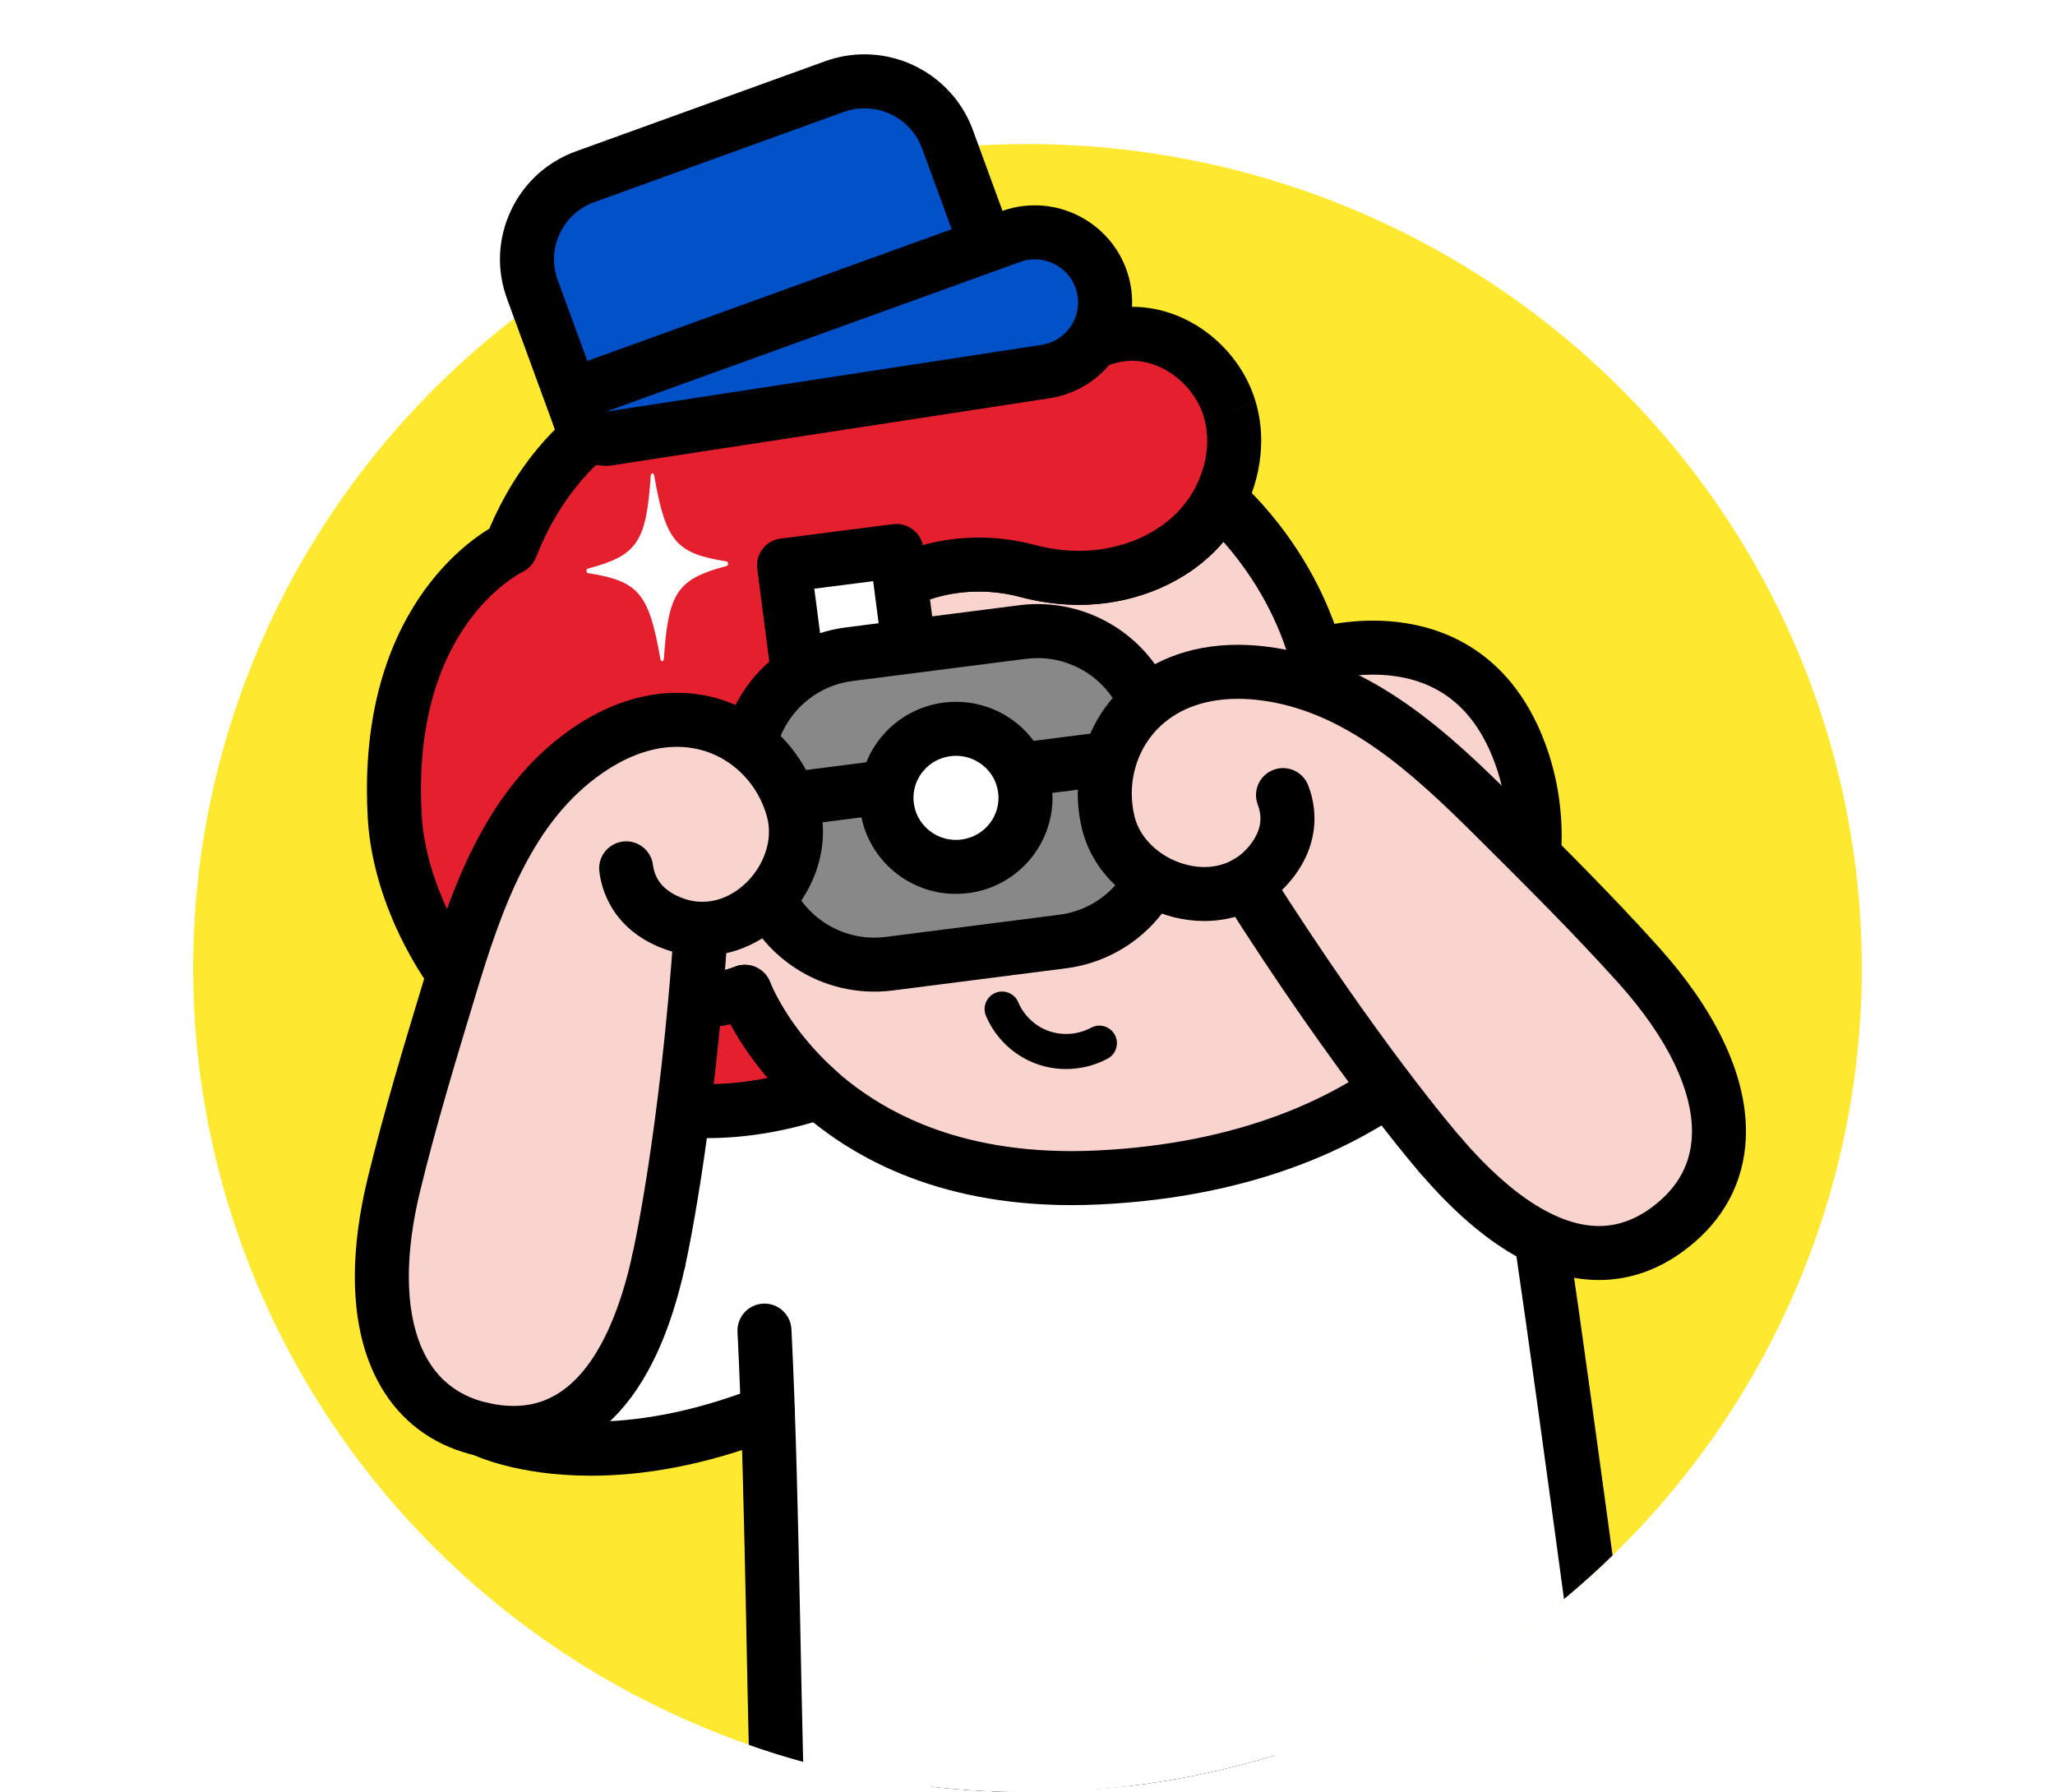 <?xml version="1.0" encoding="UTF-8"?>
<svg id="_レイヤー_1" data-name="レイヤー_1" xmlns="http://www.w3.org/2000/svg" xmlns:xlink="http://www.w3.org/1999/xlink" version="1.1" viewBox="0 0 250 218">
  <!-- Generator: Adobe Illustrator 29.2.1, SVG Export Plug-In . SVG Version: 2.1.0 Build 116)  -->
  <defs>
    <style>
      .st0 {
        fill: none;
      }

      .st1 {
        fill: url(#Unnamed_Pattern);
      }

      .st2 {
        fill: #0050c8;
      }

      .st3 {
        fill: #e5202e;
      }

      .st4 {
        fill: #fff;
      }

      .st5 {
        fill: #ffe830;
      }

      .st6 {
        fill: #f9d3ce;
      }

      .st7 {
        fill: #888;
      }

      .st8 {
        clip-path: url(#clippath);
      }
    </style>
    <clipPath id="clippath">
      <path class="st0" d="M220.963,150.501c-13.739,39.284-51.515,67.499-95.963,67.499-56.057,0-101.5-44.878-101.5-100.238C23.5,71.27,47.997,13.586,91.468,2.253c8.291-2.162,30.7,4.248,39.679,4.248,18.799,0,93.404,133.741,89.816,144.001Z"/>
    </clipPath>
    <pattern id="Unnamed_Pattern" data-name="Unnamed Pattern" x="0" y="0" width="28.799" height="28.801" patternTransform="translate(-685.113 -251.28) scale(.928 -.922)" patternUnits="userSpaceOnUse" viewBox="0 0 28.799 28.801">
      <g>
        <rect class="st0" width="28.799" height="28.801"/>
        <path class="st2" d="M28.799-2.88C30.389-2.88,31.68-1.59,31.68 0c0,1.592-1.291,2.88-2.881,2.88C27.209,2.88,25.92,1.592,25.92 0c0-1.59,1.289-2.88,2.879-2.88Z"/>
        <path class="st2" d="M14.4-2.88C15.989-2.88,17.28-1.59,17.28 0c0,1.592-1.291,2.88-2.88,2.88C12.81,2.88,11.521,1.592,11.521 0c0-1.59,1.289-2.88,2.879-2.88Z"/>
        <path class="st2" d="M28.799,11.52c1.59,0,2.881,1.29,2.881,2.881,0,1.591-1.291,2.88-2.881,2.88-1.59,0-2.879-1.289-2.879-2.88,0-1.591,1.289-2.881,2.879-2.881Z"/>
        <path class="st2" d="M14.4,11.52c1.589,0,2.88,1.29,2.88,2.881,0,1.591-1.291,2.88-2.88,2.88-1.59,0-2.879-1.289-2.879-2.88,0-1.591,1.289-2.881,2.879-2.881Z"/>
        <path class="st2" d="M7.2,4.32c1.59,0,2.881,1.29,2.881,2.88,0,1.591-1.291,2.88-2.881,2.88-1.591,0-2.88-1.289-2.88-2.88,0-1.59,1.289-2.88,2.88-2.88Z"/>
        <path class="st2" d="M21.6,4.32c1.59,0,2.879,1.29,2.879,2.88,0,1.591-1.289,2.88-2.879,2.88-1.592,0-2.881-1.289-2.881-2.88,0-1.59,1.289-2.88,2.881-2.88Z"/>
        <path class="st2" d="M7.2,18.721c1.59,0,2.881,1.289,2.881,2.88,0,1.59-1.291,2.88-2.881,2.88-1.591,0-2.88-1.29-2.88-2.88,0-1.591,1.289-2.88,2.88-2.88Z"/>
        <path class="st2" d="M21.6,18.721c1.59,0,2.879,1.289,2.879,2.88,0,1.59-1.289,2.88-2.879,2.88-1.592,0-2.881-1.29-2.881-2.88,0-1.591,1.289-2.88,2.881-2.88Z"/>
        <path class="st2" d="M-0-2.88C1.59-2.88,2.881-1.59,2.881 0,2.881,1.592,1.59,2.88-0,2.88-1.59,2.88-2.879,1.592-2.879 0-2.879-1.59-1.59-2.88-0-2.88Z"/>
        <path class="st2" d="M-0,11.52c1.59,0,2.881,1.29,2.881,2.881C2.881,15.991,1.59,17.28-0,17.28c-1.59,0-2.879-1.289-2.879-2.88C-2.879,12.81-1.59,11.52-0,11.52Z"/>
        <path class="st2" d="M28.799,25.921c1.59,0,2.881,1.29,2.881,2.88,0,1.592-1.291,2.88-2.881,2.88-1.59,0-2.879-1.288-2.879-2.88,0-1.59,1.289-2.88,2.879-2.88Z"/>
        <path class="st2" d="M14.4,25.921c1.589,0,2.88,1.29,2.88,2.88,0,1.592-1.291,2.88-2.88,2.88-1.59,0-2.879-1.288-2.879-2.88,0-1.59,1.289-2.88,2.879-2.88Z"/>
        <path class="st2" d="M-0,25.921c1.59,0,2.881,1.29,2.881,2.88C2.881,30.393,1.59,31.681-0,31.681c-1.59,0-2.879-1.288-2.879-2.88C-2.879,27.211-1.59,25.921-0,25.921Z"/>
      </g>
    </pattern>
  </defs>
  <ellipse class="st5" cx="125" cy="117.762" rx="101.5" ry="100.238"/>
  <g class="st8">
    <path class="st4" d="M70.539,129.447l-.629,46.791,23.55-3.083,58.735,9.469,34.503-22.855,3.242-6.613s9.751-20.214,10.026-22.212c.275-1.998-19.326-25.614-19.326-25.614l-34.574,10.824-75.527,13.292Z"/>
    <path class="st4" d="M191.704,220.822c-45.145,0-65.342-19.823-82.455,6.48-6.882,10.579-37.447,43.327-38.711,44.358l44.309,36.88s75.861-50.708,76.856-87.719Z"/>
    <path d="M191.704,220.822v-3.285c-13.281-.001-24.354-1.749-33.942-3.527-9.593-1.768-17.684-3.621-25.178-3.637-2.485 0-4.908.213-7.272.734-3.544.776-6.946,2.272-10.083,4.646-3.143,2.373-6.018,5.584-8.733,9.758-.77,1.185-1.958,2.802-3.419,4.666-2.561,3.269-5.972,7.321-9.647,11.55-5.515,6.347-11.634,13.105-16.47,18.351-2.418,2.623-4.515,4.869-6.053,6.494-.768.812-1.397,1.469-1.849,1.933-.225.231-.407.415-.53.538l-.131.128-.011.011.393.424-.383-.432-.01.009.393.424-.383-.432,1.437,1.622-1.37-1.678-.067.057,1.437,1.622-1.37-1.678c-.764.624-1.203,1.543-1.207,2.529s.426,1.91,1.183,2.54l44.309,36.88c1.121.933,2.715,1.017,3.927.206.078-.055,19.139-12.79,38.436-30.277,9.65-8.751,19.364-18.682,26.822-28.919,3.728-5.121,6.895-10.322,9.192-15.535,2.292-5.211,3.723-10.45,3.865-15.631.024-.89-.309-1.742-.93-2.38-.621-.638-1.464-.994-2.354-.994v3.285l-3.284-.088c-.107,4.072-1.264,8.514-3.311,13.16-3.571,8.133-9.855,16.818-17.299,25.147-11.162,12.507-24.896,24.245-35.813,32.813-5.459,4.286-10.216,7.784-13.601,10.205-1.693,1.211-3.042,2.153-3.966,2.79-.462.319-.817.561-1.055.723-.119.081-.209.141-.268.181l-.085.057,1.826,2.731,2.102-2.525-44.309-36.88-2.102,2.525,2.078,2.545c.114-.094.173-.149.237-.208.229-.214.471-.458.828-.823,1.307-1.34,3.912-4.101,7.222-7.683,4.961-5.367,11.476-12.544,17.367-19.319,2.946-3.388,5.736-6.676,8.105-9.598,2.373-2.929,4.314-5.466,5.627-7.481,1.601-2.462,3.196-4.438,4.79-6.014,2.396-2.365,4.763-3.843,7.308-4.79,2.545-.941,5.313-1.346,8.484-1.347,6.363-.016,14.263,1.713,23.98,3.527,9.723,1.804,21.282,3.638,35.14,3.637v-3.285l-3.284-.088,3.284.088Z"/>
    <path class="st4" d="M191.704,220.822c-45.145,0-65.342-19.823-82.455,6.48-6.882,10.579-37.447,43.327-38.711,44.358l44.309,36.88s75.861-50.708,76.856-87.719Z"/>
    <path d="M191.704,220.822v-3.285c-13.281-.001-24.354-1.749-33.942-3.527-9.593-1.768-17.684-3.621-25.178-3.637-2.485 0-4.908.213-7.272.734-3.544.776-6.946,2.272-10.083,4.646-3.143,2.373-6.018,5.584-8.733,9.758-.77,1.185-1.958,2.802-3.419,4.666-2.561,3.269-5.972,7.321-9.647,11.55-5.515,6.347-11.634,13.105-16.47,18.351-2.418,2.623-4.515,4.869-6.053,6.494-.768.812-1.397,1.469-1.849,1.933-.225.231-.407.415-.53.538l-.131.128-.011.011.393.424-.383-.432-.01.009.393.424-.383-.432,1.437,1.622-1.37-1.678-.067.057,1.437,1.622-1.37-1.678c-.764.624-1.203,1.543-1.207,2.529s.426,1.91,1.183,2.54l44.309,36.88c1.121.933,2.715,1.017,3.927.206.078-.055,19.139-12.79,38.436-30.277,9.65-8.751,19.364-18.682,26.822-28.919,3.728-5.121,6.895-10.322,9.192-15.535,2.292-5.211,3.723-10.45,3.865-15.631.024-.89-.309-1.742-.93-2.38-.621-.638-1.464-.994-2.354-.994v3.285l-3.284-.088c-.107,4.072-1.264,8.514-3.311,13.16-3.571,8.133-9.855,16.818-17.299,25.147-11.162,12.507-24.896,24.245-35.813,32.813-5.459,4.286-10.216,7.784-13.601,10.205-1.693,1.211-3.042,2.153-3.966,2.79-.462.319-.817.561-1.055.723-.119.081-.209.141-.268.181l-.085.057,1.826,2.731,2.102-2.525-44.309-36.88-2.102,2.525,2.078,2.545c.114-.094.173-.149.237-.208.229-.214.471-.458.828-.823,1.307-1.34,3.912-4.101,7.222-7.683,4.961-5.367,11.476-12.544,17.367-19.319,2.946-3.388,5.736-6.676,8.105-9.598,2.373-2.929,4.314-5.466,5.627-7.481,1.601-2.462,3.196-4.438,4.79-6.014,2.396-2.365,4.763-3.843,7.308-4.79,2.545-.941,5.313-1.346,8.484-1.347,6.363-.016,14.263,1.713,23.98,3.527,9.723,1.804,21.282,3.638,35.14,3.637v-3.285l-3.284-.088,3.284.088Z"/>
    <path class="st1" d="M191.704,220.822c-45.145,0-65.342-19.823-82.455,6.48-6.882,10.579-37.447,43.327-38.711,44.358l44.309,36.88s75.861-50.708,76.856-87.719Z"/>
    <path d="M191.704,220.822v-3.285c-13.281-.001-24.354-1.749-33.942-3.527-9.593-1.768-17.684-3.621-25.178-3.637-2.485 0-4.908.213-7.272.734-3.544.776-6.946,2.272-10.083,4.646-3.143,2.373-6.018,5.584-8.733,9.758-.77,1.185-1.958,2.802-3.419,4.666-2.561,3.269-5.972,7.321-9.647,11.55-5.515,6.347-11.634,13.105-16.47,18.351-2.418,2.623-4.515,4.869-6.053,6.494-.768.812-1.397,1.469-1.849,1.933-.225.231-.407.415-.53.538l-.131.128-.011.011.393.424-.383-.432-.01.009.393.424-.383-.432,1.437,1.622-1.37-1.678-.067.057,1.437,1.622-1.37-1.678c-.764.624-1.203,1.543-1.207,2.529s.426,1.91,1.183,2.54l44.309,36.88c1.121.933,2.715,1.017,3.927.206.078-.055,19.139-12.79,38.436-30.277,9.65-8.751,19.364-18.682,26.822-28.919,3.728-5.121,6.895-10.322,9.192-15.535,2.292-5.211,3.723-10.45,3.865-15.631.024-.89-.309-1.742-.93-2.38-.621-.638-1.464-.994-2.354-.994v3.285l-3.284-.088c-.107,4.072-1.264,8.514-3.311,13.16-3.571,8.133-9.855,16.818-17.299,25.147-11.162,12.507-24.896,24.245-35.813,32.813-5.459,4.286-10.216,7.784-13.601,10.205-1.693,1.211-3.042,2.153-3.966,2.79-.462.319-.817.561-1.055.723-.119.081-.209.141-.268.181l-.085.057,1.826,2.731,2.102-2.525-44.309-36.88-2.102,2.525,2.078,2.545c.114-.094.173-.149.237-.208.229-.214.471-.458.828-.823,1.307-1.34,3.912-4.101,7.222-7.683,4.961-5.367,11.476-12.544,17.367-19.319,2.946-3.388,5.736-6.676,8.105-9.598,2.373-2.929,4.314-5.466,5.627-7.481,1.601-2.462,3.196-4.438,4.79-6.014,2.396-2.365,4.763-3.843,7.308-4.79,2.545-.941,5.313-1.346,8.484-1.347,6.363-.016,14.263,1.713,23.98,3.527,9.723,1.804,21.282,3.638,35.14,3.637v-3.285l-3.284-.088,3.284.088Z"/>
    <path class="st4" d="M93.003,161.869c1.046,20.749,1.137,51.036,1.853,65.241,27.737,8.716,59.814-4.801,96.849-6.288,0,0-.898-47.12-3.517-64.821"/>
    <path class="st4" d="M93.003,161.869c1.046,20.749,1.137,51.036,1.853,65.241,36.114,12.943,57.341-9.306,102.377-5.436,0,0-6.872-51.538-9.492-69.239"/>
    <path d="M89.722,162.034c.52,10.302.804,23.041,1.047,34.976.243,11.942.444,23.063.806,30.265.067,1.327.922,2.479,2.173,2.927,8.65,3.104,16.59,4.288,24.131,4.284,5.641-0,11.052-.654,16.404-1.612,8.03-1.44,15.929-3.553,24.407-5.281,8.479-1.731,17.535-3.092,27.927-3.093,3.302 0,6.739.138,10.336.447.994.085,1.969-.283,2.658-1.005.689-.722,1.011-1.713.88-2.702-0-.001-1.719-12.888-3.765-27.989-2.047-15.104-4.419-32.41-5.734-41.297-.266-1.795-1.936-3.034-3.731-2.769-1.795.266-3.034,1.936-2.769,3.731,1.304,8.813,3.678,26.127,5.723,41.218,1.023,7.547,1.963,14.541,2.648,19.648.343,2.554.621,4.635.814,6.079s.3,2.246.3,2.248l3.256-.434.281-3.273c-3.787-.326-7.414-.471-10.899-.471-14.628-.001-26.736,2.572-37.701,5.076-5.484,1.253-10.685,2.488-15.791,3.402-5.107.914-10.114,1.509-15.246,1.509-6.861-.003-13.955-1.05-21.914-3.899l-1.108,3.092,3.281-.165c-.354-7.003-.557-18.128-.799-30.068-.243-11.948-.527-24.726-1.054-35.173-.091-1.812-1.634-3.207-3.446-3.115-1.812.091-3.207,1.634-3.115,3.446l-0-0Z"/>
    <path class="st6" d="M148.339,60.769c-.756,1.457-1.731,2.804-2.889,3.965-3.81,3.823-9.363,5.696-14.777,5.553-1.934-.051-3.847-.344-5.712-.839-8.748-2.321-18.054.666-23.35,7.961-.118.162-.235.326-.351.491-6.344,9.004-7.103,16.441-7.103,16.441-6.982-5.226-17.003-3.627-21.956,3.666-4.586,6.753-2.869,16.131,3.796,20.878,4.392,3.128,9.913,3.626,14.618,1.766,0,0,8.925,24.255,43.063,22.586,41.66-2.037,58.891-30.707,51.264-51.54-6.585-17.988-24.81-11.931-24.81-11.931-3.339-11.994-11.794-18.998-11.794-18.998Z"/>
    <path d="M148.339,60.769l-2.916-1.512c-.605,1.166-1.387,2.243-2.299,3.159-1.475,1.481-3.315,2.632-5.361,3.413-2.044.781-4.29,1.183-6.513,1.182-.163-0-.327-.002-.49-.006-1.659-.044-3.319-.296-4.956-.73-2.229-.591-4.494-.882-6.736-.882-3.898 0-7.73.877-11.19,2.579-3.459,1.7-6.548,4.233-8.925,7.509-.127.175-.253.351-.378.529-6.767,9.612-7.644,17.616-7.685,17.999l3.268.334,1.968-2.63c-3.346-2.506-7.294-3.725-11.185-3.723-2.972 0-5.922.704-8.591,2.08-2.669,1.374-5.057,3.429-6.865,6.093-2.125,3.127-3.141,6.724-3.14,10.266.001,2.901.675,5.776,1.98,8.386,1.304,2.608,3.248,4.953,5.767,6.747,3.268,2.329,7.073,3.461,10.825,3.46,2.359-0,4.704-.444,6.906-1.314l-1.208-3.055-3.083,1.134c.118.306,2.395,6.421,8.925,12.59,3.263,3.078,7.598,6.153,13.199,8.443,5.6,2.292,12.455,3.788,20.699,3.786,1.135,0,2.296-.028,3.483-.086,18.242-.888,32.259-6.747,41.743-15.098,9.48-8.34,14.402-19.169,14.402-29.692 0-3.817-.649-7.589-1.957-11.16-1.095-2.995-2.519-5.483-4.174-7.504-2.48-3.038-5.479-4.98-8.437-6.098-2.962-1.125-5.873-1.465-8.376-1.466-4.497.007-7.732,1.084-7.944,1.148l1.036,3.117,3.165-.881c-1.821-6.531-5.001-11.637-7.722-15.134-2.725-3.497-5.005-5.398-5.141-5.512-.768-.636-1.772-.888-2.749-.69-.978.198-1.803.821-2.263,1.707l2.916,1.512-2.096,2.53.124-.149-.125.148.002.001.124-.149-.125.148c.115.096,2.084,1.783,4.37,4.776,2.29,2.994,4.885,7.281,6.356,12.574.242.869.824,1.595,1.621,2.019.797.424,1.723.502,2.58.218l-.587-1.767.576,1.77.011-.004-.587-1.767.576,1.77.108-.033c.52-.158,2.88-.788,5.775-.784,2.545-.001,5.443.476,8.031,1.982,1.3.756,2.545,1.767,3.699,3.174,1.152,1.408,2.216,3.22,3.088,5.601,1.035,2.829,1.556,5.828,1.556,8.901-0,8.459-3.958,17.522-12.173,24.761-8.212,7.227-20.704,12.631-37.722,13.467-1.083.053-2.137.078-3.163.078-7.455-.002-13.418-1.339-18.213-3.298-7.184-2.94-11.796-7.306-14.647-10.939-1.422-1.815-2.394-3.441-2.999-4.588-.302-.573-.513-1.026-.643-1.32-.065-.147-.109-.255-.135-.319l-.024-.062-.002-.005-1.793.675,1.798-.662-.005-.013-1.793.675,1.798-.662c-.307-.835-.928-1.5-1.741-1.864-.812-.364-1.722-.384-2.55-.056-1.428.565-2.956.854-4.49.854-2.445-.002-4.887-.728-7.014-2.241-1.617-1.153-2.857-2.646-3.703-4.335-.845-1.687-1.286-3.567-1.285-5.446.002-2.299.651-4.58,2.005-6.575,1.184-1.742,2.713-3.053,4.439-3.944,1.725-.89,3.649-1.35,5.581-1.35,2.535.002,5.067.782,7.249,2.413.948.71,2.203.854,3.288.378,1.084-.476,1.828-1.497,1.949-2.675l-1.372-.14,1.371.156.002-.016-1.372-.14,1.371.156c.006-.065.786-6.763,6.522-14.898.108-.153.216-.304.324-.453,1.736-2.39,3.97-4.224,6.508-5.473,2.537-1.248,5.377-1.905,8.29-1.905,1.675 0,3.373.217,5.051.662,2.092.555,4.259.889,6.468.947.221.006.442.009.663.009,3.007-.001,6.024-.535,8.854-1.613,2.827-1.078,5.474-2.707,7.674-4.913,1.402-1.407,2.571-3.024,3.478-4.772l-2.916-1.512-2.096,2.53,2.096-2.53Z"/>
    <path d="M80.434,106.37l-1.569.083c.128,2.356,2.08,4.169,4.41,4.169l.233-.006c2.351-.124,4.186-2.055,4.188-4.391l-.006-.233-0-0c-.128-2.356-2.08-4.169-4.41-4.169l-.233.006 0-0c-2.351.123-4.186,2.055-4.188,4.391l.006.234-0-0,1.569-.083,1.569-.083-.002-.067c-.002-.652.521-1.219,1.21-1.253l0-0.0.07-.002c.678-0,1.241.53,1.273,1.192l-0-0.0.002.068c.002.652-.521,1.219-1.21,1.253l-.07.002c-.678 0-1.241-.529-1.273-1.192l-0-0-1.569.083Z"/>
    <path d="M86.297,103.015l-3.552-3.177c-.647-.578-1.64-.523-2.218.124-.578.647-.523,1.64.124,2.218l3.552,3.177c.647.578,1.64.523,2.218-.124.578-.647.523-1.64-.124-2.218"/>
    <ellipse class="st4" cx="123.25" cy="92.856" rx="7.99" ry="9.661" transform="translate(-4.856 6.823) rotate(-3.11)"/>
    <path d="M131.23,92.441l-1.96.103c.009.175.014.349.014.521.002,2.104-.684,3.99-1.734,5.315-1.06,1.33-2.407,2.084-3.893,2.164l-.248.006c-1.49-.001-2.926-.701-4.093-2.013-1.157-1.306-1.975-3.203-2.087-5.37-.009-.175-.014-.349-.014-.521-.002-2.104.684-3.99,1.734-5.315,1.06-1.33,2.407-2.084,3.893-2.164l.248-.006c1.49.001,2.926.701,4.093,2.013,1.157,1.306,1.975,3.203,2.087,5.37l1.96-.103,1.96-.103c-.161-3.02-1.285-5.744-3.065-7.762-1.77-2.012-4.267-3.34-7.034-3.339-.15-0-.301.004-.452.012-2.748.14-5.144,1.58-6.769,3.651-1.636,2.076-2.576,4.8-2.578,7.747,0,.241.006.484.019.728.161,3.02,1.285,5.744,3.065,7.762,1.77,2.012,4.267,3.34,7.034,3.339.15,0,.301-.004.452-.012,2.748-.14,5.144-1.58,6.769-3.651,1.636-2.076,2.576-4.8,2.578-7.747,0-.241-.006-.484-.019-.728l-1.96.103Z"/>
    <ellipse cx="127.081" cy="93.377" rx="4.333" ry="5.24" transform="translate(-4.878 7.031) rotate(-3.11)"/>
    <path d="M115.363,90.53c1.851.716,3.824,1.074,5.798,1.074,1.448-0,2.897-.193,4.3-.585,3.314-.928,6.275-2.926,8.368-5.648.66-.86.497-2.092-.363-2.751-.86-.66-2.092-.497-2.751.363-1.555,2.032-3.829,3.568-6.309,4.257-1.049.293-2.146.44-3.245.44-1.498 0-2.997-.274-4.381-.81-1.011-.391-2.147.111-2.538,1.122-.391,1.011.111,2.147,1.122,2.538l-0-0Z"/>
    <path class="st4" d="M125.336,93.705c1.615.371,2.005.72,2.545,2.276.374-1.603.725-1.991,2.292-2.528-1.615-.371-2.005-.72-2.545-2.276-.374,1.603-.725,1.991-2.292,2.528Z"/>
    <path d="M119.945,123.577c1.155,2.742,3.439,4.889,6.249,5.883,1.131.396,2.314.587,3.493.588,1.754-.001,3.506-.422,5.075-1.27,1.036-.561,1.421-1.855.86-2.891-.561-1.036-1.855-1.421-2.891-.86-.908.493-1.978.757-3.044.756-.716 0-1.426-.117-2.082-.348-1.637-.565-3.072-1.917-3.724-3.501-.454-1.087-1.703-1.6-2.79-1.146-1.087.454-1.6,1.703-1.146,2.79l-0-0Z"/>
    <path class="st3" d="M149.636,49.906c-1.478-5.175-6.475-9.306-11.891-9.296-2.771.005-5.529,1.049-7.6,2.877-4.89-1.638-12.565-3.98-28.109-1.88-19.29,2.606-33.389,8.503-39.905,25.017,0,0-15.557,7.189-14.11,32.722,1.006,17.747,20.663,43.745,51.646,33.508-6.701-5.889-9.013-12.099-9.049-12.197-4.702,1.854-10.216,1.354-14.604-1.771-6.665-4.747-8.382-14.125-3.796-20.878,4.952-7.292,14.973-8.891,21.956-3.666,0,0,.759-7.437,7.103-16.441.117-.166.234-.329.351-.491,5.295-7.295,14.602-10.282,23.35-7.961,1.865.495,3.778.788,5.712.839,5.414.143,10.967-1.731,14.777-5.553,3.81-3.823,5.648-9.653,4.17-14.828Z"/>
    <path d="M149.636,49.906l3.159-.902c-.949-3.303-2.956-6.164-5.574-8.254-2.617-2.083-5.907-3.421-9.457-3.425l-.028 0.0.002-0c-3.592.014-7.072,1.331-9.768,3.7l2.174,2.463,1.043-3.115c-1.787-.599-4.076-1.336-6.981-1.905-2.907-.572-6.433-.978-10.761-.977-3.412-0-7.326.251-11.85.862-9.858,1.338-18.61,3.514-25.935,7.697-3.656,2.091-6.94,4.696-9.736,7.908-2.798,3.211-5.099,7.019-6.85,11.461l3.056,1.206-1.378-2.982c-.322.151-4.324,2.053-8.303,7.086-1.986,2.514-3.951,5.81-5.407,10-1.458,4.19-2.403,9.266-2.402,15.321-0,1.126.033,2.287.1,3.482.242,4.213,1.391,8.678,3.335,13.062,2.921,6.568,7.647,12.973,14.043,17.81,6.385,4.833,14.501,8.057,23.883,8.05,4.628.001,9.548-.779,14.696-2.48,1.114-.368,1.954-1.314,2.188-2.464.234-1.15-.169-2.348-1.05-3.123-3.061-2.689-5.117-5.453-6.397-7.528-.64-1.037-1.086-1.901-1.366-2.491-.14-.295-.239-.522-.3-.668l-.064-.156-.012-.03-.008.003.008-.003-0-0-.008.003.008-.003c-.306-.823-.939-1.498-1.741-1.856-.801-.358-1.727-.378-2.544-.056-1.425.562-2.95.85-4.48.85-2.445-.002-4.887-.728-7.013-2.241-1.617-1.153-2.857-2.646-3.703-4.335-.845-1.687-1.286-3.567-1.285-5.446.002-2.299.651-4.58,2.005-6.575,1.184-1.742,2.713-3.053,4.439-3.944,1.725-.89,3.649-1.35,5.581-1.35,2.535.002,5.067.782,7.249,2.413.948.71,2.203.854,3.288.378,1.084-.476,1.828-1.497,1.949-2.675l-1.372-.14,1.371.156.002-.016-1.372-.14,1.371.156c.006-.065.786-6.763,6.522-14.898l-0.0 0c.108-.153.216-.304.324-.454l0-0c1.736-2.39,3.97-4.224,6.508-5.473,2.537-1.248,5.377-1.905,8.29-1.904,1.675 0,3.373.217,5.051.662,2.092.555,4.259.889,6.468.947.221.006.442.009.663.009,3.007-.001,6.024-.535,8.854-1.613,2.827-1.078,5.474-2.707,7.674-4.913,3.524-3.553,5.624-8.409,5.639-13.442 0-1.536-.202-3.088-.636-4.607l-0-0-3.159.902-3.159.902c.258.902.384,1.843.384,2.803.015,3.142-1.408,6.5-3.722,8.804-1.475,1.481-3.315,2.632-5.361,3.413-2.044.781-4.29,1.183-6.513,1.182-.163-0-.327-.002-.49-.006-1.659-.044-3.319-.296-4.956-.73-2.229-.591-4.494-.882-6.736-.882-3.898 0-7.73.877-11.19,2.579-3.459,1.7-6.548,4.233-8.925,7.509l0-0c-.127.175-.253.351-.378.529l-0.0 0c-6.767,9.612-7.644,17.616-7.685,17.999l3.268.334,1.968-2.63c-3.346-2.506-7.294-3.725-11.185-3.723-2.972 0-5.922.704-8.591,2.08-2.669,1.374-5.057,3.429-6.865,6.093-2.125,3.127-3.141,6.724-3.14,10.266.001,2.901.675,5.776,1.98,8.386,1.304,2.608,3.248,4.953,5.767,6.747,3.268,2.329,7.072,3.461,10.825,3.459,2.353-0,4.692-.442,6.89-1.308l-1.205-3.056-3.08,1.144c.157.407,2.68,7.111,9.96,13.521l2.169-2.468-1.031-3.119c-4.534,1.498-8.743,2.148-12.635,2.148-5.253-.002-9.943-1.182-14.102-3.17-6.23-2.978-11.268-7.825-14.802-13.247-3.539-5.409-5.529-11.391-5.796-16.306-.061-1.074-.09-2.111-.09-3.11.001-5.376.832-9.693,2.037-13.163,1.812-5.201,4.472-8.534,6.644-10.592,1.086-1.026,2.05-1.727,2.714-2.157.332-.215.588-.362.747-.448l.161-.085.02-.01-.725-1.505.701,1.517.024-.011-.725-1.505.701,1.517c.762-.352,1.37-.995,1.678-1.776,1.507-3.815,3.412-6.936,5.693-9.557,3.422-3.924,7.722-6.768,13.005-8.914,5.276-2.141,11.521-3.542,18.591-4.496,4.263-.576,7.88-.803,10.971-.803,3.922.001,6.992.363,9.495.854,2.505.493,4.44,1.112,6.16,1.688,1.113.373,2.337.125,3.217-.652,1.448-1.288,3.481-2.059,5.432-2.055l.002-0.0.011-0c1.858-.004,3.767.722,5.364,1.995,1.597,1.266,2.822,3.053,3.349,4.918l-0-0,3.159-.902Z"/>
    <path class="st4" d="M88.415,68.846c-6.037,1.608-7.109,3.195-7.655,11.336-.021.313-.36.331-.414.022-1.4-8.04-2.633-9.507-8.806-10.48-.238-.037-.261-.487-.029-.549,6.037-1.608,7.109-3.195,7.655-11.336.021-.313.36-.331.414-.022,1.4,8.04,2.633,9.507,8.806,10.48.238.037.261.487.029.549Z"/>
    <path class="st2" d="M73.713,53.363c-1.339,0-2.597-.826-3.084-2.156l-5.863-15.998c-.981-2.679-.858-5.579.348-8.165,1.212-2.599,3.37-4.57,6.076-5.548l30.314-10.958c1.183-.428,2.416-.644,3.666-.644,4.496,0,8.552,2.825,10.093,7.03l5.863,15.998c.301.821.262,1.727-.107,2.519-.369.792-1.039,1.404-1.861,1.701l-44.329,16.024c-.369.133-.746.197-1.117.197Z"/>
    <path d="M105.17,13.179c3.046-0,5.906,1.868,7.008,4.875l5.863,15.999-44.329,16.024-5.863-15.999c-1.409-3.844.587-8.094,4.457-9.493l30.314-10.958c.842-.304,1.703-.449,2.55-.449M105.17,6.609c-1.632,0-3.242.283-4.783.84l-30.314,10.958c-3.534,1.278-6.353,3.852-7.938,7.25-1.578,3.384-1.74,7.178-.455,10.683l5.863,15.999c.975,2.66,3.49,4.311,6.169,4.311.742,0,1.496-.126,2.233-.393l44.329-16.024c1.643-.594,2.983-1.818,3.721-3.402.739-1.584.816-3.397.214-5.037l-5.863-15.999c-2.013-5.494-7.309-9.185-13.177-9.185Z"/>
    <path class="st2" d="M73.71,53.363c-1.479,0-2.805-1.001-3.18-2.475-.417-1.638.477-3.326,2.067-3.9l50.374-18.209c.941-.34,1.923-.513,2.918-.513,3.579,0,6.807,2.25,8.035,5.599.879,2.399.637,5.037-.663,7.238-1.308,2.214-3.52,3.708-6.07,4.098l-52.98,8.123c-.168.026-.336.038-.501.038Z"/>
    <path d="M125.888,31.551c2.152-0,4.172,1.319,4.95,3.444v0c1.136,3.099-.864,6.456-4.146,6.96l-52.98,8.123,50.374-18.209c.595-.215,1.203-.317,1.801-.317M125.888,24.981c-1.377,0-2.735.238-4.035.708l-50.374,18.209c-3.18,1.149-4.968,4.525-4.133,7.801.751,2.947,3.403,4.948,6.361,4.948.331,0,.665-.025,1.001-.077l52.98-8.123c3.527-.541,6.589-2.609,8.4-5.675,1.804-3.053,2.139-6.712.919-10.04-1.699-4.637-6.168-7.753-11.119-7.753Z"/>
    <polygon class="st4" points="109.061 67.025 95.383 68.775 97.329 83.782 111.007 82.033 109.061 67.025"/>
    <path d="M109.061,67.025l-.417-3.258-13.678,1.749c-.871.111-1.648.557-2.184,1.251-.536.695-.77,1.559-.657,2.43l1.946,15.008c.233,1.799,1.875,3.066,3.675,2.836l13.678-1.749c.871-.111,1.648-.557,2.184-1.251.536-.695.77-1.559.657-2.43l-1.946-15.008c-.233-1.799-1.875-3.066-3.675-2.836l.417,3.258-3.258.422,1.523,11.744-7.161.916-1.101-8.492,10.414-1.332-.417-3.258-3.258.422,3.258-.422Z"/>
    <path class="st7" d="M129.272,114.538l-21.066,2.694c-7.815 1-14.965-4.482-15.972-12.243l-1.237-9.543c-1.006-7.761,4.513-14.863,12.327-15.862l21.066-2.694c7.815-1,14.965,4.482,15.972,12.243l1.237,9.543c1.006,7.761-4.513,14.863-12.327,15.862Z"/>
    <path d="M129.272,114.538l-.417-3.258-21.066,2.694c-.48.061-.955.091-1.423.091-2.721 0-5.261-1.003-7.217-2.697-1.954-1.699-3.299-4.051-3.657-6.801l-1.237-9.543c-.061-.474-.091-.943-.091-1.405 0-2.685,1.002-5.194,2.707-7.136,1.708-1.939,4.085-3.283,6.871-3.641l21.066-2.694c.48-.061.955-.091,1.423-.091,2.721-0,5.261,1.003,7.217,2.697,1.954,1.699,3.299,4.051,3.657,6.801l1.237,9.543c.061.474.091.943.091,1.405-0,2.685-1.002,5.194-2.707,7.136-1.708,1.939-4.085,3.283-6.871,3.641l.417,3.258.417,3.258c4.41-.562,8.256-2.726,10.972-5.82,2.719-3.091,4.342-7.139,4.342-11.473 0-.744-.048-1.496-.146-2.25l-1.237-9.543c-.568-4.397-2.755-8.225-5.869-10.92-3.112-2.699-7.174-4.303-11.521-4.303-.746-0-1.5.047-2.257.144l-21.066,2.694c-4.41.562-8.256,2.726-10.972,5.82-2.719,3.091-4.342,7.139-4.342,11.473-0.0.744.048,1.496.146,2.25l1.237,9.543c.568,4.397,2.755,8.225,5.869,10.92,3.112,2.699,7.174,4.303,11.521,4.303.746 0,1.5-.047,2.257-.144l21.066-2.694-.417-3.258Z"/>
    <path d="M91.867,101.086l49.082-6.278c1.8-.23,3.072-1.876,2.842-3.675s-1.876-3.072-3.675-2.842l-49.082,6.278c-1.8.23-3.072,1.876-2.842,3.675.23,1.8,1.876,3.072,3.675,2.842"/>
    <ellipse class="st4" cx="116.299" cy="97.061" rx="8.456" ry="8.398"/>
    <path d="M124.686,95.988l-3.258.422c.029.224.043.444.043.661-0,1.256-.468,2.43-1.271,3.346-.807.914-1.917,1.544-3.238,1.714-.228.029-.453.043-.674.043-1.282 0-2.477-.472-3.401-1.272-.922-.804-1.548-1.898-1.717-3.192-.029-.224-.043-.444-.043-.661 0-1.256.468-2.43,1.271-3.346.807-.914,1.917-1.544,3.238-1.714.228-.029.453-.043.674-.043,1.282-0,2.477.472,3.401,1.272.922.804,1.548,1.898,1.717,3.192l3.258-.422,3.258-.422c-.38-2.942-1.847-5.511-3.929-7.311-2.08-1.805-4.798-2.878-7.705-2.878-.499-0-1.002.032-1.508.096-2.945.375-5.524,1.824-7.339,3.893-1.818,2.067-2.907,4.779-2.907,7.684-0.0.498.032,1.001.097,1.506.38,2.942,1.847,5.511,3.929,7.311,2.08,1.805,4.798,2.878,7.705,2.878.499 0,1.002-.032,1.508-.096,2.945-.375,5.524-1.824,7.339-3.893,1.818-2.067,2.907-4.779,2.907-7.684 0-.498-.032-1.001-.097-1.506l-3.258.422Z"/>
    <path class="st6" d="M80.14,155.101c5.118-19.546,3.863-23.949,5.492-42.414,0,0,12.136-2.778,11.189-11.036-1.706-14.881-15.83-16.219-25.425-10.291-9.682,5.982-12.09,14.148-15.501,24.953-2.259,7.154-13.753,34.338-8.431,46.683,7.417,17.203,21.516,10.069,21.516,10.069l11.16-17.966Z"/>
    <path d="M72.918,106.047c.121.954.45,2.663,1.571,4.47.559.902,1.318,1.822,2.308,2.652.989.831,2.203,1.565,3.639,2.134,1.662.661,3.366.976,5.016.974,2.062.001,4.029-.485,5.785-1.311,2.637-1.243,4.819-3.226,6.378-5.611,1.554-2.387,2.5-5.208,2.503-8.18 0-1.145-.143-2.309-.45-3.459-.999-3.743-3.159-7.08-6.161-9.507-2.997-2.428-6.878-3.929-11.151-3.924-4.123-.004-8.541,1.393-12.833,4.377-5.374,3.728-9.071,8.771-11.801,14.129-2.734,5.367-4.55,11.091-6.176,16.453-2.388,7.888-4.838,15.95-6.816,24.088-1.036,4.269-1.562,8.275-1.562,11.974.002,5.462,1.146,10.306,3.652,14.172,1.251,1.926,2.846,3.586,4.738,4.877,1.891,1.294,4.067,2.215,6.443,2.74,1.52.337,3.018.512,4.485.512,2.637.004,5.177-.577,7.462-1.715,1.715-.851,3.281-2.004,4.681-3.401,2.101-2.098,3.834-4.731,5.268-7.816,1.433-3.088,2.572-6.639,3.451-10.638.389-1.772-.732-3.524-2.504-3.913-1.772-.389-3.524.732-3.913,2.504-1.41,6.46-3.537,11.24-6.005,14.184-1.233,1.48-2.529,2.514-3.899,3.195-1.373.678-2.838,1.026-4.541,1.03-.946-0-1.964-.112-3.063-.356-1.635-.364-2.998-.958-4.158-1.75-1.732-1.191-3.062-2.838-4.026-5.095-.957-2.251-1.504-5.119-1.503-8.531-.001-3.073.442-6.579,1.377-10.423,1.918-7.895,4.33-15.844,6.719-23.735,1.599-5.292,3.331-10.653,5.741-15.372,2.414-4.729,5.457-8.776,9.693-11.716,3.379-2.338,6.442-3.201,9.088-3.205,2.744.004,5.114.931,7.023,2.466,1.903,1.534,3.305,3.694,3.941,6.088.154.579.228,1.168.228,1.767 0,1.032-.224,2.097-.652,3.116-.638,1.529-1.743,2.934-3.068,3.903-1.331.975-2.834,1.514-4.375,1.514-.829-.001-1.684-.151-2.593-.511-.827-.329-1.406-.698-1.84-1.061-.646-.546-.992-1.091-1.225-1.607-.228-.515-.318-.989-.358-1.306-.228-1.8-1.872-3.074-3.672-2.847-1.8.228-3.074,1.872-2.847,3.672l-0-0Z"/>
    <path d="M82.006,112.763c-.885,12.738-2.16,22.733-3.21,29.525-.525,3.396-.994,5.991-1.329,7.729-.168.869-.302,1.523-.394,1.956-.046.216-.081.377-.104.482l-.025.115-.007.03c-.405,1.768.7,3.53,2.469,3.936,1.768.405,3.53-.7,3.936-2.469.032-.142,3.42-14.974,5.219-40.847.126-1.81-1.24-3.379-3.049-3.505-1.81-.126-3.379,1.239-3.505,3.049l-0-0Z"/>
    <path class="st4" d="M58.713,173.888s12.933,6.495,34.702-2.11"/>
    <path d="M57.238,176.824c.349.177,5.539,2.7,14.621,2.7,6.012.002,13.714-1.112,22.762-4.69,1.687-.667,2.514-2.575,1.847-4.263-.667-1.687-2.575-2.514-4.263-1.847-8.3,3.279-15.14,4.229-20.347,4.23-3.929-0-6.93-.544-8.911-1.067-.99-.261-1.725-.517-2.19-.696-.233-.09-.398-.16-.494-.203l-.092-.042-.006-.003-.856,1.754.876-1.744-.02-.01-.856,1.754.876-1.744c-1.621-.814-3.596-.16-4.41,1.461-.814,1.621-.16,3.596,1.461,4.41l-0-0Z"/>
    <path class="st6" d="M176.144,142.174c-13.816-14.819-14.807-19.288-25.034-34.793,0,0-12.016,3.251-15.114-4.469-5.582-13.913,6.226-21.725,17.503-21.008,11.379.724,17.389,6.788,25.54,14.707,5.396,5.243,28.468,23.797,29.656,37.175,1.656,18.641-14.164,18.977-14.164,18.977l-18.388-10.589Z"/>
    <path d="M153.02,97.914c.139.356.32.944.319,1.655-.001.44-.064.924-.264,1.484-.202.559-.543,1.205-1.172,1.952-.755.89-1.583,1.482-2.484,1.88-.9.395-1.884.59-2.917.59-1.845.007-3.832-.654-5.397-1.793-.783-.566-1.46-1.244-1.986-1.988-.526-.746-.903-1.556-1.111-2.424-.215-.898-.323-1.817-.323-2.732.001-2.93,1.093-5.791,3.177-7.907,1.046-1.061,2.343-1.95,3.944-2.59,1.601-.638,3.512-1.027,5.785-1.028.798 0,1.64.048,2.527.152,5.137.602,9.751,2.741,14.132,5.776,4.374,3.029,8.453,6.94,12.382,10.852,5.863,5.831,11.773,11.702,17.223,17.759,3.072,3.412,5.346,6.734,6.824,9.802,1.482,3.07,2.159,5.868,2.157,8.272-.002,1.715-.331,3.236-.976,4.637-.648,1.399-1.622,2.697-3.029,3.906-1.239,1.062-2.457,1.798-3.659,2.275-1.203.476-2.394.701-3.646.703-2.261.001-4.802-.762-7.646-2.514-2.835-1.746-5.915-4.472-9.089-8.163-1.184-1.375-3.258-1.53-4.633-.347-1.375,1.184-1.53,3.258-.347,4.633,3.497,4.059,7.015,7.242,10.618,9.468,3.594,2.22,7.33,3.492,11.095,3.493,2.067.002,4.12-.391,6.07-1.166,1.951-.774,3.795-1.922,5.512-3.395,2.053-1.757,3.655-3.834,4.717-6.139,1.066-2.303,1.583-4.817,1.581-7.392-.002-3.629-.998-7.368-2.809-11.126-1.815-3.76-4.452-7.557-7.858-11.343-5.616-6.241-11.613-12.193-17.473-18.022-3.986-3.961-8.311-8.15-13.272-11.594-4.954-3.437-10.607-6.142-17.112-6.902-1.129-.132-2.226-.197-3.29-.197-3.028-.001-5.79.526-8.219,1.495-3.647,1.45-6.509,3.904-8.402,6.841-1.899,2.938-2.854,6.34-2.854,9.758 0,1.427.167,2.859.504,4.264.414,1.726,1.161,3.304,2.132,4.68,1.461,2.066,3.413,3.687,5.605,4.81,2.193,1.12,4.64,1.751,7.146,1.753,1.863 0,3.764-.356,5.56-1.145,1.795-.786,3.475-2.013,4.86-3.655,1.101-1.301,1.866-2.655,2.338-3.973.474-1.317.651-2.587.65-3.703-0-1.812-.453-3.226-.764-4.029-.656-1.692-2.559-2.531-4.25-1.876-1.692.656-2.531,2.559-1.876,4.25l-0-0Z"/>
    <path d="M148.786,109.243c13.903,21.952,23.95,33.429,24.045,33.538,1.196,1.364,3.271,1.501,4.636.305,1.364-1.196,1.501-3.271.305-4.636l-.02-.023c-.504-.579-10.152-11.758-23.415-32.7-.971-1.533-3-1.988-4.533-1.018-1.533.971-1.988,3-1.018,4.533l-0-0Z"/>
  </g>
</svg>